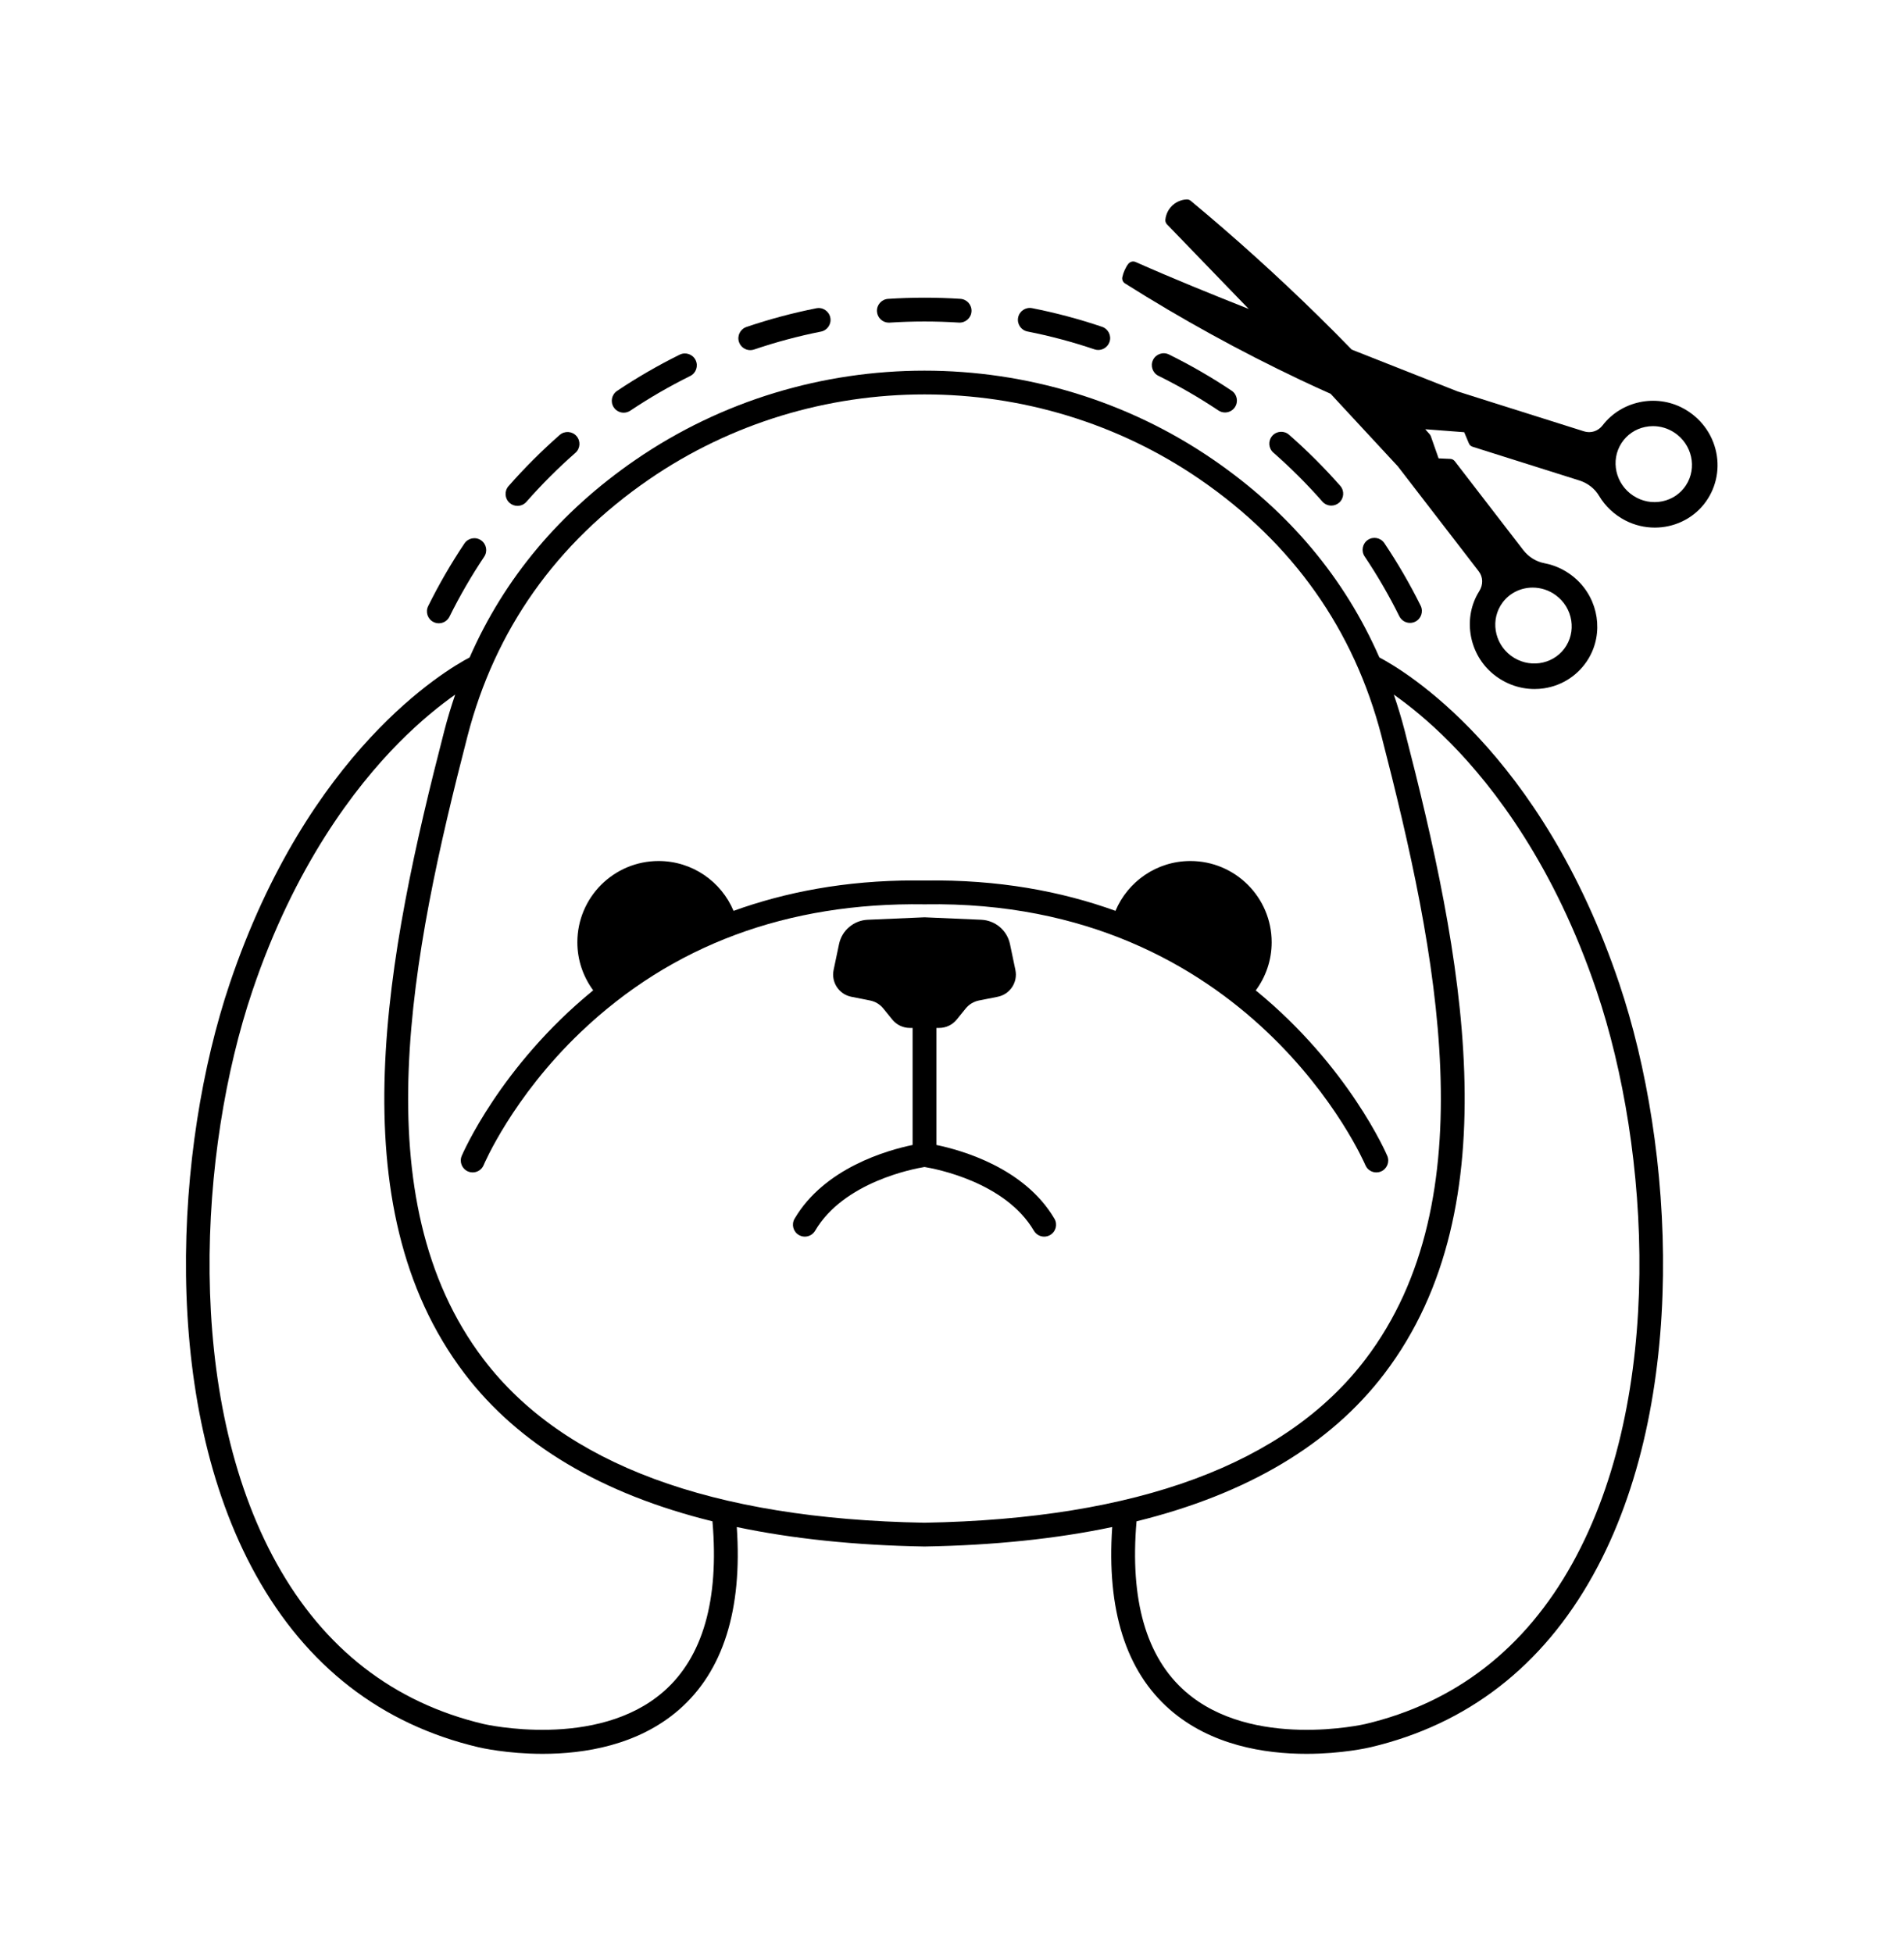 <svg xmlns:dc="http://purl.org/dc/elements/1.1/" xmlns:cc="http://creativecommons.org/ns#" xmlns:rdf="http://www.w3.org/1999/02/22-rdf-syntax-ns#" xmlns:svg="http://www.w3.org/2000/svg" xmlns="http://www.w3.org/2000/svg" viewBox="0 0 302.363 310.068" height="310.068" width="302.363" xml:space="preserve" id="svg2"><defs id="defs6"><clipPath id="clipPath18" clipPathUnits="userSpaceOnUse"><path id="path16" d="M 0,232.551 H 226.772 V 0 H 0 Z"></path></clipPath></defs><g transform="matrix(1.333,0,0,-1.333,0,310.068)" id="g10"><g id="g12"><g clip-path="url(#clipPath18)" id="g14"><g transform="translate(186.369,155.353)" id="g20"><path id="path22" style="fill:#000000;fill-opacity:1;fill-rule:nonzero;stroke:none" d="m 0,0 c -1.478,-1.982 -4.331,-2.365 -6.361,-0.854 -2.029,1.513 -2.478,4.357 -1,6.34 0.869,1.165 2.213,1.778 3.586,1.778 0.962,0 1.939,-0.301 2.775,-0.925 C -0.015,5.605 0.631,4.541 0.818,3.34 1.005,2.145 0.714,0.958 0,0 M 14.489,19.456 C 13.846,18.468 12.85,17.79 11.686,17.545 10.481,17.291 9.246,17.528 8.204,18.21 6.085,19.597 5.46,22.413 6.81,24.486 c 0.642,0.987 1.638,1.666 2.802,1.91 0.315,0.067 0.632,0.1 0.948,0.1 0.89,0 1.766,-0.261 2.535,-0.765 2.119,-1.386 2.744,-4.201 1.394,-6.275 m -34.331,2.252 9.636,-12.501 c 0.525,-0.681 0.56,-1.598 0.05,-2.395 -1.905,-3.039 -1.301,-7.172 1.406,-9.615 1.451,-1.308 3.297,-2.015 5.194,-2.015 0.377,0 0.757,0.028 1.135,0.085 2.219,0.332 4.15,1.624 5.3,3.544 1.816,3.031 1.21,6.998 -1.439,9.431 -1.081,0.992 -2.401,1.658 -3.817,1.925 -0.994,0.188 -1.894,0.75 -2.536,1.583 l -8.146,10.569 c -0.128,0.165 -0.321,0.266 -0.53,0.275 l -1.396,0.063 -0.925,2.634 c -0.029,0.084 -0.075,0.163 -0.134,0.23 -0.175,0.2 -0.358,0.404 -0.534,0.606 l 4.643,-0.354 0.558,-1.331 c 0.08,-0.192 0.241,-0.339 0.44,-0.402 L 1.778,20.026 c 1.005,-0.318 1.842,-0.97 2.358,-1.839 0.739,-1.24 1.819,-2.251 3.122,-2.924 1.117,-0.576 2.322,-0.853 3.513,-0.853 2.217,0 4.384,0.962 5.828,2.751 1.402,1.743 1.947,4.005 1.493,6.205 -0.467,2.262 -1.921,4.187 -3.99,5.28 C 10.881,30.35 6.795,29.493 4.559,26.597 4.03,25.9 3.159,25.616 2.34,25.875 l -15.042,4.747 -12.63,4.988 c -1.273,1.31 -2.596,2.64 -3.937,3.957 -4.851,4.766 -9.981,9.398 -15.248,13.772 -0.136,0.113 -0.31,0.167 -0.488,0.162 -0.292,-0.014 -1.039,-0.112 -1.68,-0.704 -0.714,-0.653 -0.832,-1.481 -0.852,-1.719 -0.016,-0.203 0.056,-0.403 0.197,-0.549 l 9.735,-10.077 c -4.335,1.72 -9.036,3.627 -13.483,5.596 -0.194,0.086 -0.417,0.081 -0.607,-0.016 -0.167,-0.084 -0.357,-0.227 -0.69,-0.951 -0.125,-0.27 -0.218,-0.554 -0.278,-0.843 -0.059,-0.289 0.066,-0.584 0.316,-0.742 6.715,-4.241 13.752,-8.112 20.915,-11.503 1.206,-0.57 2.402,-1.12 3.583,-1.647 z"></path></g><g transform="translate(61.648,172.352)" id="g24"><path id="path26" style="fill:#000000;fill-opacity:1;fill-rule:nonzero;stroke:none" d="m 0,0 c 0.394,0 0.785,0.163 1.065,0.482 1.808,2.059 3.771,4.021 5.835,5.833 0.589,0.516 0.647,1.412 0.13,2 -0.515,0.588 -1.412,0.646 -2,0.13 C 2.875,6.553 0.824,4.503 -1.064,2.353 -1.581,1.765 -1.523,0.869 -0.935,0.353 -0.666,0.116 -0.332,0 0,0"></path></g><g transform="translate(51.65,158.512)" id="g28"><path id="path30" style="fill:#000000;fill-opacity:1;fill-rule:nonzero;stroke:none" d="m 0,0 c 0.202,-0.1 0.416,-0.147 0.627,-0.147 0.522,0 1.025,0.29 1.272,0.789 1.215,2.457 2.606,4.859 4.134,7.14 C 6.469,8.432 6.295,9.313 5.645,9.748 4.994,10.186 4.113,10.01 3.679,9.36 2.082,6.977 0.628,4.466 -0.642,1.899 -0.989,1.197 -0.702,0.347 0,0"></path></g><g transform="translate(157.538,172.865)" id="g32"><path id="path34" style="fill:#000000;fill-opacity:1;fill-rule:nonzero;stroke:none" d="m 0,0 c 0.28,-0.318 0.671,-0.481 1.065,-0.481 0.332,0 0.666,0.116 0.935,0.353 0.588,0.517 0.646,1.412 0.129,2 -1.893,2.152 -3.945,4.2 -6.099,6.088 -0.589,0.516 -1.484,0.457 -2,-0.132 -0.516,-0.589 -0.457,-1.484 0.132,-2 C -3.776,4.021 -1.812,2.06 0,0"></path></g><g transform="translate(74.302,183.451)" id="g36"><path id="path38" style="fill:#000000;fill-opacity:1;fill-rule:nonzero;stroke:none" d="M 0,0 C 0.271,0 0.545,0.078 0.787,0.24 3.066,1.765 5.468,3.154 7.924,4.369 8.625,4.715 8.914,5.565 8.566,6.267 8.219,6.969 7.369,7.256 6.668,6.91 4.102,5.641 1.592,4.189 -0.79,2.595 -1.44,2.16 -1.615,1.28 -1.179,0.629 -0.906,0.221 -0.458,0 0,0"></path></g><g transform="translate(167.978,158.412)" id="g40"><path id="path42" style="fill:#000000;fill-opacity:1;fill-rule:nonzero;stroke:none" d="m 0,0 c 0.211,0 0.426,0.047 0.628,0.147 0.702,0.348 0.989,1.199 0.641,1.9 -1.271,2.564 -2.725,5.071 -4.323,7.452 -0.437,0.649 -1.318,0.824 -1.967,0.387 C -5.671,9.45 -5.844,8.569 -5.408,7.919 -3.879,5.641 -2.487,3.241 -1.271,0.788 -1.023,0.289 -0.521,0 0,0"></path></g><g transform="translate(145.154,183.715)" id="g44"><path id="path46" style="fill:#000000;fill-opacity:1;fill-rule:nonzero;stroke:none" d="m 0,0 c 0.242,-0.162 0.516,-0.239 0.786,-0.239 0.458,0 0.907,0.221 1.18,0.63 0.435,0.651 0.26,1.53 -0.391,1.965 C -0.81,3.951 -3.322,5.401 -5.891,6.668 -6.592,7.015 -7.443,6.727 -7.789,6.024 -8.135,5.322 -7.847,4.473 -7.145,4.126 -4.687,2.914 -2.283,1.525 0,0"></path></g><g transform="translate(122.41,193.121)" id="g48"><path id="path50" style="fill:#000000;fill-opacity:1;fill-rule:nonzero;stroke:none" d="m 0,0 c 2.696,-0.531 5.379,-1.247 7.974,-2.125 0.151,-0.052 0.304,-0.076 0.455,-0.076 0.591,0 1.142,0.372 1.342,0.963 C 10.022,-0.497 9.625,0.308 8.883,0.559 6.17,1.478 3.366,2.226 0.548,2.781 -0.218,2.931 -0.965,2.433 -1.117,1.665 -1.268,0.896 -0.768,0.151 0,0"></path></g><g transform="translate(89.381,190.901)" id="g52"><path id="path54" style="fill:#000000;fill-opacity:1;fill-rule:nonzero;stroke:none" d="M 0,0 C 0.151,0 0.305,0.024 0.456,0.075 3.051,0.957 5.731,1.674 8.422,2.208 9.19,2.359 9.689,3.105 9.537,3.873 9.384,4.641 8.635,5.145 7.871,4.988 5.059,4.431 2.257,3.681 -0.456,2.759 -1.197,2.508 -1.594,1.703 -1.342,0.962 -1.142,0.372 -0.59,0 0,0"></path></g><g transform="translate(105.888,194.176)" id="g56"><path id="path58" style="fill:#000000;fill-opacity:1;fill-rule:nonzero;stroke:none" d="M 0,0 C 0.031,0 0.062,0.001 0.093,0.003 2.822,0.181 5.613,0.181 8.344,0.007 9.12,-0.041 9.799,0.55 9.849,1.332 9.898,2.113 9.306,2.787 8.524,2.836 5.673,3.019 2.758,3.017 -0.09,2.832 -0.872,2.781 -1.464,2.106 -1.413,1.326 -1.364,0.576 -0.741,0 0,0"></path></g><g transform="translate(187.321,46.382)" id="g60"><path id="path62" style="fill:#000000;fill-opacity:1;fill-rule:nonzero;stroke:none" d="m 0,0 c -5.64,-10.16 -13.943,-16.599 -24.678,-19.136 -0.134,-0.031 -13.489,-3.072 -21.42,3.868 -4.679,4.093 -6.632,10.918 -5.824,20.279 13.191,3.256 23.093,9.13 29.536,17.6 15.285,20.092 9.253,50.079 2.399,76.611 -0.376,1.454 -0.811,2.872 -1.285,4.266 1.784,-1.257 4.14,-3.131 6.751,-5.774 C -9.354,92.481 -2.137,83.105 2.903,68.153 9.259,49.297 11.062,19.926 0,0 m -77.183,4.845 c -25.367,0.444 -43.044,6.998 -52.54,19.482 -14.517,19.082 -8.598,48.298 -1.911,74.186 3.279,12.692 10.554,22.988 21.625,30.602 9.817,6.753 21.322,10.13 32.826,10.13 11.505,0 23.01,-3.377 32.828,-10.13 11.069,-7.614 18.345,-17.91 21.624,-30.602 6.687,-25.888 12.606,-55.104 -1.911,-74.186 C -34.138,11.843 -51.815,5.289 -77.183,4.845 m -31.084,-20.113 c -7.932,-6.939 -21.287,-3.899 -21.42,-3.868 -10.734,2.537 -19.037,8.976 -24.678,19.136 -11.062,19.926 -9.26,49.297 -2.903,68.153 5.039,14.952 12.257,24.328 17.425,29.561 2.61,2.643 4.966,4.516 6.75,5.774 -0.475,-1.394 -0.909,-2.812 -1.285,-4.266 -6.854,-26.532 -12.886,-56.52 2.399,-76.612 6.443,-8.469 16.345,-14.343 29.536,-17.599 0.808,-9.361 -1.145,-16.186 -5.824,-20.279 m 85.273,123.185 c -4.137,9.442 -10.747,17.338 -19.755,23.534 -20.596,14.166 -48.271,14.165 -68.867,0 -9.008,-6.196 -15.618,-14.092 -19.755,-23.534 -2.874,-1.509 -19.237,-11.131 -28.584,-38.858 -6.548,-19.429 -8.368,-49.757 3.112,-70.435 6.044,-10.887 14.961,-17.79 26.503,-20.518 0.278,-0.066 3.442,-0.792 7.658,-0.792 4.962,0 11.382,1.005 16.27,5.274 5.243,4.578 7.545,11.892 6.866,21.743 6.667,-1.402 14.119,-2.178 22.339,-2.32 l 0.024,-0.001 0.025,0.001 c 8.22,0.142 15.672,0.918 22.339,2.32 -0.679,-9.851 1.624,-17.165 6.866,-21.743 4.889,-4.269 11.308,-5.274 16.27,-5.274 4.216,0 7.38,0.726 7.657,0.791 11.544,2.729 20.461,9.632 26.505,20.52 11.479,20.678 9.659,51.006 3.11,70.434 -9.347,27.729 -25.711,37.351 -28.583,38.858"></path></g><g transform="translate(163.968,92.954)" id="g64"><path id="path66" style="fill:#000000;fill-opacity:1;fill-rule:nonzero;stroke:none" d="m 0,0 c 0.181,0 0.365,0.035 0.542,0.108 0.723,0.3 1.066,1.128 0.767,1.85 -0.077,0.188 -4.575,10.658 -15.673,19.722 1.184,1.606 1.893,3.585 1.893,5.733 0,5.346 -4.334,9.68 -9.68,9.68 -4.018,0 -7.462,-2.449 -8.926,-5.935 -6.433,2.322 -13.962,3.748 -22.724,3.61 -0.002,0 -0.003,0 -0.004,0 -0.411,0.007 -0.818,0.01 -1.224,0.01 -8.268,0 -15.404,-1.408 -21.549,-3.623 -1.463,3.488 -4.909,5.938 -8.928,5.938 -5.346,0 -9.68,-4.334 -9.68,-9.68 0,-2.145 0.706,-4.12 1.887,-5.724 -11.102,-9.066 -15.589,-19.543 -15.667,-19.731 -0.299,-0.722 0.045,-1.55 0.767,-1.85 0.178,-0.073 0.361,-0.108 0.542,-0.108 0.556,0 1.083,0.329 1.31,0.874 0.033,0.08 3.404,8.051 11.544,15.821 10.874,10.381 24.655,15.483 40.951,15.239 0.008,0 0.016,0 0.024,0 0.003,0 0.007,10e-4 0.01,10e-4 0.004,0 0.008,-10e-4 0.013,-10e-4 C -14.994,32.582 -1.442,1.191 -1.31,0.874 -1.083,0.329 -0.556,0 0,0"></path></g><g transform="translate(111.559,96.223)" id="g68"><path id="path70" style="fill:#000000;fill-opacity:1;fill-rule:nonzero;stroke:none" d="m 0,0 v 13.943 h 0.328 c 0.813,0 1.582,0.367 2.093,0.998 l 1.072,1.322 c 0.397,0.489 0.951,0.823 1.569,0.946 l 2.234,0.444 c 1.471,0.292 2.42,1.728 2.112,3.196 l -0.645,3.079 c -0.343,1.633 -1.75,2.827 -3.417,2.899 l -6.764,0.293 v 0 H -1.42 -1.422 v 0 l -6.763,-0.293 c -1.668,-0.072 -3.075,-1.266 -3.417,-2.899 l -0.646,-3.079 c -0.308,-1.468 0.642,-2.904 2.112,-3.196 l 2.235,-0.444 c 0.617,-0.123 1.172,-0.457 1.568,-0.946 l 1.072,-1.322 c 0.512,-0.631 1.281,-0.998 2.093,-0.998 h 0.329 V 0 c -2.978,-0.614 -10.498,-2.72 -14.058,-8.783 -0.397,-0.675 -0.171,-1.544 0.504,-1.94 0.226,-0.132 0.473,-0.195 0.716,-0.195 0.487,0 0.96,0.25 1.224,0.699 3.416,5.817 11.728,7.384 13.033,7.597 1.306,-0.213 9.617,-1.78 13.034,-7.597 0.264,-0.449 0.737,-0.699 1.223,-0.699 0.244,0 0.491,0.063 0.717,0.195 0.675,0.396 0.901,1.265 0.504,1.94 C 10.497,-2.72 2.977,-0.614 0,0"></path></g></g></g></g></svg>